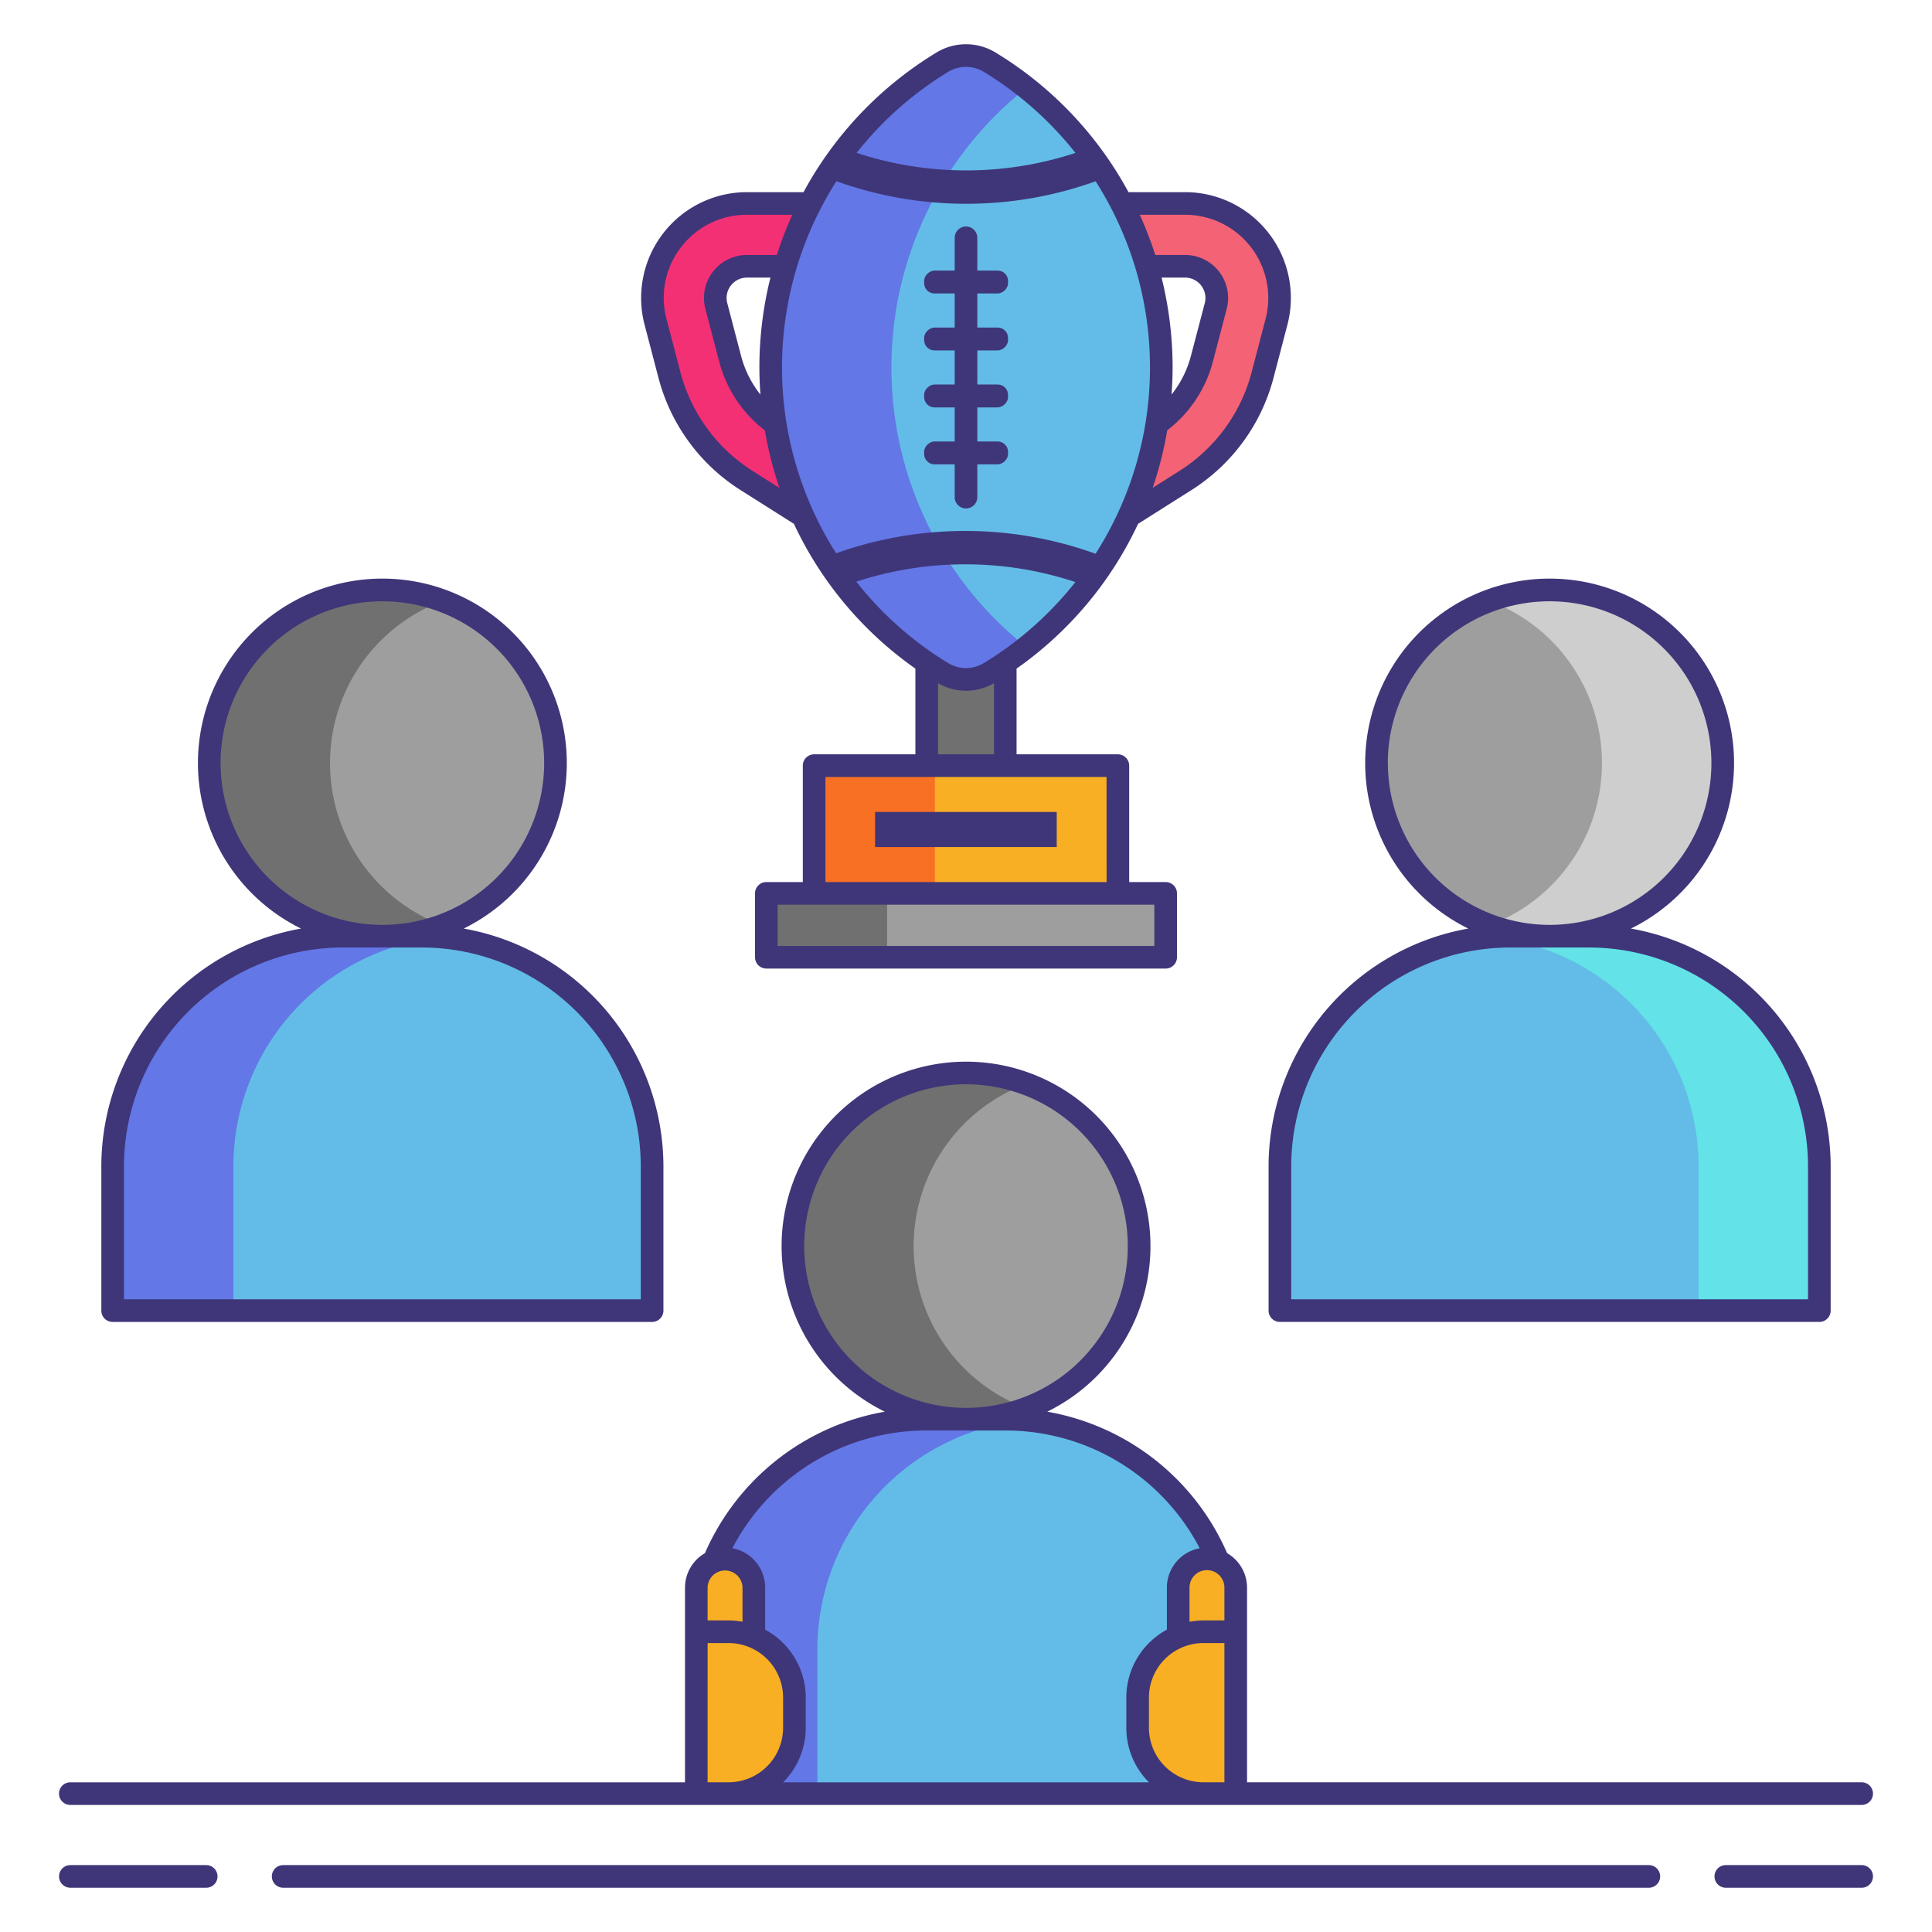 <svg height="512" viewBox="0 0 256 256" width="512" xmlns="http://www.w3.org/2000/svg"><path d="m122.795 70.352h10.409v31.099h-10.409z" fill="#707070"/><path d="m107.876 101.451h40.247v16.926h-40.247z" fill="#f8af23"/><path d="m107.876 101.451h16v16.927h-16z" fill="#f87023"/><path d="m101.544 118.377h52.913v8.463h-52.913z" fill="#9e9e9e"/><path d="m101.544 118.377h16v8.463h-16z" fill="#707070"/><path d="m111.185 70.664a4.144 4.144 0 0 1 -2.221-.645l-10.017-6.338a23.616 23.616 0 0 1 -10.252-14.022l-1.834-7.008a12.521 12.521 0 0 1 12.113-15.691h9.126a4.162 4.162 0 1 1 0 8.324h-9.126a4.2 4.2 0 0 0 -4.06 5.259l1.834 7.008a15.317 15.317 0 0 0 6.65 9.095l10.017 6.338a4.163 4.163 0 0 1 -2.23 7.68z" fill="#f43075"/><path d="m144.815 70.664a4.144 4.144 0 0 0 2.221-.645l10.017-6.338a23.616 23.616 0 0 0 10.252-14.022l1.834-7.008a12.521 12.521 0 0 0 -12.113-15.69h-9.126a4.162 4.162 0 1 0 0 8.324h9.124a4.2 4.2 0 0 1 4.06 5.259l-1.834 7.008a15.317 15.317 0 0 1 -6.65 9.095l-10.017 6.338a4.163 4.163 0 0 0 2.23 7.68z" fill="#f46275"/><path d="m102.121 48.692a47.3 47.3 0 0 0 22.729 40.443 6.049 6.049 0 0 0 6.3 0 47.345 47.345 0 0 0 0-80.885 6.049 6.049 0 0 0 -6.3 0 47.3 47.3 0 0 0 -22.729 40.442z" fill="#63bce7"/><path d="m118.121 48.692a47.244 47.244 0 0 1 17.879-37.051 47.5 47.5 0 0 0 -4.85-3.391 6.051 6.051 0 0 0 -6.3 0 47.346 47.346 0 0 0 0 80.885 6.051 6.051 0 0 0 6.3 0 47.5 47.5 0 0 0 4.85-3.391 47.244 47.244 0 0 1 -17.879-37.052z" fill="#6377e7"/><path d="m146.612 23.479q-1.22-1.934-2.612-3.739a46.166 46.166 0 0 1 -15.986 2.836 46.258 46.258 0 0 1 -16-2.842q-1.395 1.8-2.615 3.737a50.637 50.637 0 0 0 18.612 3.529 50.549 50.549 0 0 0 18.601-3.521z" fill="#3f3679"/><path d="m127.9 74.776a46.259 46.259 0 0 1 16.087 2.874q1.4-1.8 2.616-3.732a50.865 50.865 0 0 0 -37.249-.066q1.217 1.935 2.612 3.741a46.365 46.365 0 0 1 15.934-2.817z" fill="#3f3679"/><rect fill="#3f3679" height="11.115" rx="1.366" transform="matrix(0 1 -1 0 165.383 -90.639)" width="3.033" x="126.494" y="31.815"/><rect fill="#3f3679" height="11.115" rx="1.366" transform="matrix(0 1 -1 0 172.93 -83.092)" width="3.033" x="126.494" y="39.361"/><rect fill="#3f3679" height="11.115" rx="1.366" transform="matrix(0 1 -1 0 180.476 -75.545)" width="3.033" x="126.494" y="46.908"/><rect fill="#3f3679" height="11.115" rx="1.366" transform="matrix(0 1 -1 0 188.023 -67.999)" width="3.033" x="126.494" y="54.455"/><path d="m115.952 107.59h24.072v4.648h-24.072z" fill="#3f3679"/><path d="m122.76 188.051h10.48a30.5 30.5 0 0 1 30.5 30.5v19.111a0 0 0 0 1 0 0h-71.48a0 0 0 0 1 0 0v-19.111a30.5 30.5 0 0 1 30.5-30.5z" fill="#63bce7"/><path d="m136.026 188.183c-.918-.083-1.846-.132-2.786-.132h-10.48a30.5 30.5 0 0 0 -30.5 30.5v19.111h16.053v-19.111a30.5 30.5 0 0 1 27.713-30.368z" fill="#6377e7"/><circle cx="128" cy="165.113" fill="#9e9e9e" r="22.938"/><path d="m121.062 165.113a22.945 22.945 0 0 1 14.938-21.502 22.938 22.938 0 1 0 0 43 22.945 22.945 0 0 1 -14.938-21.498z" fill="#707070"/><path d="m45.427 124.051h10.48a30.5 30.5 0 0 1 30.5 30.5v19.111a0 0 0 0 1 0 0h-71.48a0 0 0 0 1 0 0v-19.111a30.5 30.5 0 0 1 30.5-30.5z" fill="#63bce7"/><path d="m58.667 124.181c-.91-.082-1.829-.13-2.76-.13h-10.48a30.5 30.5 0 0 0 -30.5 30.5v19.111h16v-19.111a30.5 30.5 0 0 1 27.74-30.37z" fill="#6377e7"/><circle cx="50.667" cy="101.113" fill="#9e9e9e" r="22.938"/><path d="m43.728 101.113a22.945 22.945 0 0 1 14.938-21.5 22.938 22.938 0 1 0 0 43 22.945 22.945 0 0 1 -14.938-21.5z" fill="#707070"/><path d="m200.093 124.051h10.48a30.5 30.5 0 0 1 30.5 30.5v19.111a0 0 0 0 1 0 0h-71.48a0 0 0 0 1 0 0v-19.111a30.5 30.5 0 0 1 30.5-30.5z" fill="#63bce7"/><path d="m210.573 124.051h-10.48c-.931 0-1.85.049-2.76.13a30.5 30.5 0 0 1 27.74 30.37v19.111h16v-19.111a30.5 30.5 0 0 0 -30.5-30.5z" fill="#63e2e7"/><circle cx="205.333" cy="101.113" fill="#9e9e9e" r="22.938"/><path d="m205.333 78.175a22.883 22.883 0 0 0 -8 1.436 22.944 22.944 0 0 1 0 43 22.94 22.94 0 1 0 8-44.44z" fill="#cecece"/><path d="m92.26 206.551h7.625a0 0 0 0 1 0 0v12.291a3.812 3.812 0 0 1 -3.812 3.812 3.812 3.812 0 0 1 -3.812-3.812v-12.291a0 0 0 0 1 -.001 0z" fill="#f8af23" transform="matrix(-1 0 0 -1 192.145 429.206)"/><path d="m100.982 216.214h4.278a0 0 0 0 1 0 0v21.449a0 0 0 0 1 0 0h-4.278a8.722 8.722 0 0 1 -8.722-8.722v-4.005a8.722 8.722 0 0 1 8.722-8.722z" fill="#f8af23" transform="matrix(-1 0 0 -1 197.52 453.876)"/><path d="m159.928 206.551a3.812 3.812 0 0 1 3.812 3.812v12.291a0 0 0 0 1 0 0h-7.625a0 0 0 0 1 0 0v-12.29a3.812 3.812 0 0 1 3.812-3.812z" fill="#f8af23"/><path d="m159.462 216.214h4.278a0 0 0 0 1 0 0v21.449a0 0 0 0 1 0 0h-4.278a8.722 8.722 0 0 1 -8.722-8.722v-4.005a8.722 8.722 0 0 1 8.722-8.722z" fill="#f8af23"/><g fill="#3f3679"><path d="m87.244 50.039a25.111 25.111 0 0 0 10.9 14.91l6.991 4.424c.018.011.039.015.057.026a48.555 48.555 0 0 0 16.1 19.195v11.357h-13.416a1.5 1.5 0 0 0 -1.5 1.5v15.426h-4.833a1.5 1.5 0 0 0 -1.5 1.5v8.463a1.5 1.5 0 0 0 1.5 1.5h52.913a1.5 1.5 0 0 0 1.5-1.5v-8.463a1.5 1.5 0 0 0 -1.5-1.5h-4.833v-15.426a1.5 1.5 0 0 0 -1.5-1.5h-13.423v-11.358a48.555 48.555 0 0 0 16.1-19.18l7.055-4.464a25.111 25.111 0 0 0 10.9-14.91l1.834-7.008a14.021 14.021 0 0 0 -13.564-17.57h-7.494a48.794 48.794 0 0 0 -17.6-18.492 7.527 7.527 0 0 0 -7.862 0 48.794 48.794 0 0 0 -17.6 18.492h-7.495a14.021 14.021 0 0 0 -13.564 17.569zm13.517 2.244a13.9 13.9 0 0 1 -2.561-5.111l-1.834-7.008a2.7 2.7 0 0 1 2.608-3.379h3.111a49.367 49.367 0 0 0 -1.463 11.907c0 1.208.054 2.402.139 3.59zm52.2 73.058h-49.918v-5.463h49.913zm-6.333-8.463h-37.252v-13.927h37.247zm-22.328-16.927v-9.418a7.421 7.421 0 0 0 7.409 0v9.418zm29.62-63.167h3.111a2.7 2.7 0 0 1 2.608 3.379l-1.839 7.009a13.892 13.892 0 0 1 -2.562 5.109c.085-1.188.139-2.384.139-3.589a49.367 49.367 0 0 0 -1.461-11.907zm3.111-8.324a11.021 11.021 0 0 1 10.662 13.81l-1.834 7.008a22.119 22.119 0 0 1 -9.6 13.134l-3.525 2.231a48.652 48.652 0 0 0 1.929-7.617 16.893 16.893 0 0 0 6.049-9.095l1.834-7.009a5.7 5.7 0 0 0 -5.511-7.138h-3.958a48.266 48.266 0 0 0 -2.052-5.324zm-31.401-18.93a4.537 4.537 0 0 1 4.739 0 45.846 45.846 0 0 1 0 78.324 4.537 4.537 0 0 1 -4.739 0 45.846 45.846 0 0 1 0-78.324zm-35.38 23.217a10.943 10.943 0 0 1 8.723-4.286h6.01a48.266 48.266 0 0 0 -2.052 5.324h-3.957a5.7 5.7 0 0 0 -5.511 7.139l1.837 7.008a16.9 16.9 0 0 0 6.049 9.1 48.652 48.652 0 0 0 1.928 7.615l-3.525-2.231a22.119 22.119 0 0 1 -9.6-13.134l-1.834-7.008a10.944 10.944 0 0 1 1.932-9.527z"/><path d="m128 67.371a1.5 1.5 0 0 0 1.5-1.5v-34.358a1.5 1.5 0 0 0 -3 0v34.358a1.5 1.5 0 0 0 1.5 1.5z"/><path d="m14.927 175.163h71.48a1.5 1.5 0 0 0 1.5-1.5v-19.112a32.045 32.045 0 0 0 -26.465-31.511 24.438 24.438 0 1 0 -21.551 0 32.045 32.045 0 0 0 -26.465 31.511v19.111a1.5 1.5 0 0 0 1.501 1.501zm14.3-74.05a21.438 21.438 0 1 1 21.438 21.438 21.462 21.462 0 0 1 -21.436-21.438zm-12.8 53.438a29.033 29.033 0 0 1 29-29h10.48a29.033 29.033 0 0 1 29 29v17.611h-68.48z"/><path d="m168.093 154.551v19.111a1.5 1.5 0 0 0 1.5 1.5h71.48a1.5 1.5 0 0 0 1.5-1.5v-19.111a32.045 32.045 0 0 0 -26.465-31.511 24.438 24.438 0 1 0 -21.551 0 32.045 32.045 0 0 0 -26.464 31.511zm15.8-53.438a21.438 21.438 0 1 1 21.438 21.438 21.463 21.463 0 0 1 -21.431-21.438zm16.2 24.438h10.48a29.033 29.033 0 0 1 29 29v17.611h-68.48v-17.611a29.033 29.033 0 0 1 29-29z"/><path d="m27.323 247.135h-18a1.5 1.5 0 1 0 0 3h18a1.5 1.5 0 0 0 0-3z"/><path d="m246.68 247.135h-18a1.5 1.5 0 1 0 0 3h18a1.5 1.5 0 0 0 0-3z"/><path d="m218.479 247.135h-180.958a1.5 1.5 0 1 0 0 3h180.958a1.5 1.5 0 1 0 0-3z"/><path d="m9.32 239.163h237.36a1.5 1.5 0 1 0 0-3h-81.44v-25.8a5.3 5.3 0 0 0 -2.64-4.563 32 32 0 0 0 -23.836-18.744 24.438 24.438 0 1 0 -21.518 0 32 32 0 0 0 -23.819 18.7c-.006.013-.008.027-.013.041a5.3 5.3 0 0 0 -2.649 4.57v5.85 19.948h-81.445a1.5 1.5 0 1 0 0 3zm150.608-31.111a2.315 2.315 0 0 1 2.313 2.313v4.35h-2.778a10.209 10.209 0 0 0 -1.847.176v-4.525a2.315 2.315 0 0 1 2.312-2.315zm-.466 9.662h2.778v18.449h-2.778a7.23 7.23 0 0 1 -7.222-7.222v-4.005a7.23 7.23 0 0 1 7.222-7.223zm-52.9-52.6a21.438 21.438 0 1 1 21.438 21.437 21.463 21.463 0 0 1 -21.438-21.438zm-12.8 52.6h2.778a7.23 7.23 0 0 1 7.222 7.222v4.005a7.23 7.23 0 0 1 -7.222 7.222h-2.78zm4.625-2.824a10.209 10.209 0 0 0 -1.847-.176h-2.78v-4.35a2.313 2.313 0 0 1 4.625 0zm3 1.049v-5.575a5.314 5.314 0 0 0 -4.345-5.215 29.01 29.01 0 0 1 25.72-15.6h10.48a29 29 0 0 1 25.721 15.6 5.314 5.314 0 0 0 -4.346 5.215v5.575a10.23 10.23 0 0 0 -5.375 9v4.005a10.19 10.19 0 0 0 3 7.222h-48.477a10.19 10.19 0 0 0 3-7.222v-4.005a10.23 10.23 0 0 0 -5.38-9.001z"/></g></svg>
